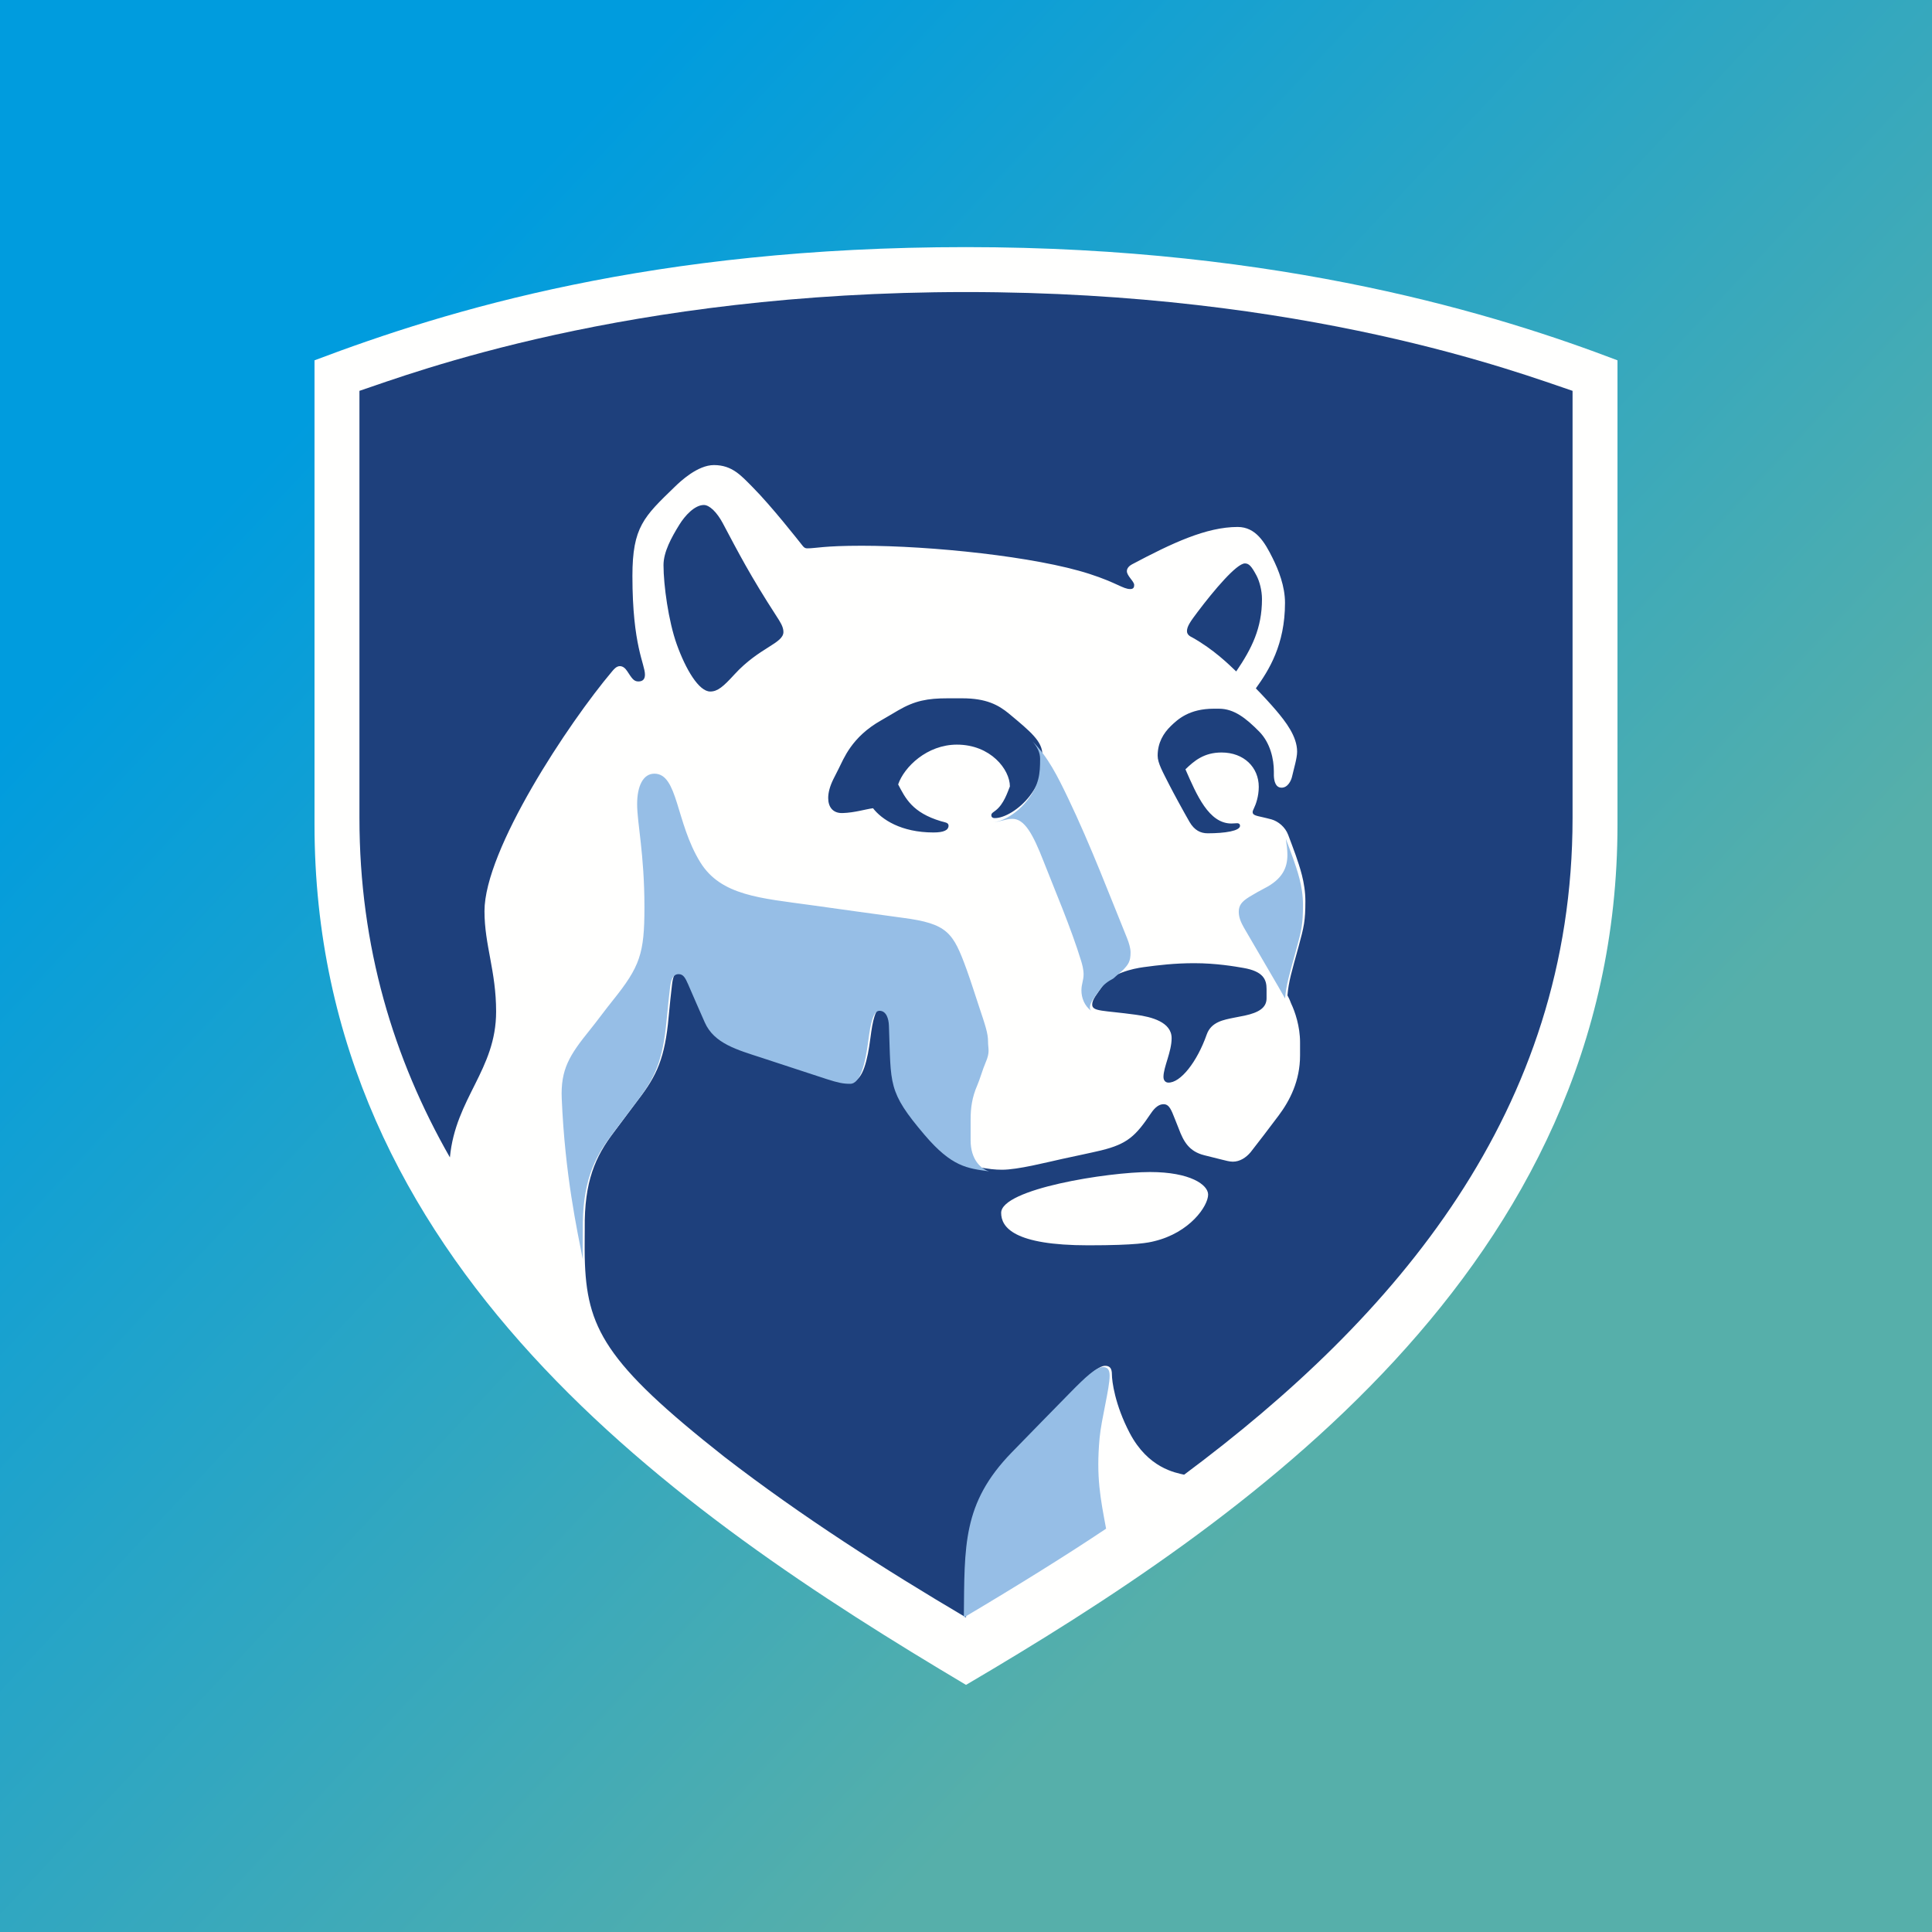 <?xml version="1.0" encoding="UTF-8"?>
<svg xmlns="http://www.w3.org/2000/svg" xmlns:xlink="http://www.w3.org/1999/xlink" width="86px" height="86px" viewBox="0 0 86 86" version="1.1">
  <rect x="0" y="0" width="86" height="86" fill="#808080" stroke="none"/>
  <title>Group</title>
  <desc>Created with Sketch.</desc>
  <defs>
    <linearGradient x1="74.378%" y1="68.423%" x2="20.003%" y2="17.534%" id="linearGradient-1">
      <stop stop-color="#56AFAA" offset="0%"></stop>
      <stop stop-color="#009CDE" offset="100%"></stop>
    </linearGradient>
  </defs>
  <g id="Page-1" stroke="none" stroke-width="1" fill="none" fill-rule="evenodd">
    <g id="Group">
      <rect id="Rectangle" fill="url(#linearGradient-1)" x="0" y="0" width="86" height="86"></rect>
      <path d="M43.001,75 C30.174,67.371 14,56.285 14,36.709 L14,16.039 C19.917,13.801 29.057,11 42.999,11 C57.102,11 66.78,14.049 72,16.039 L72,36.709 C72,56.45 55.199,67.827 43.001,75" id="Fill-1" fill="#FFFFFE"></path>
      <path d="M32.246,64.85 C35.695,67.511 39.388,69.865 43.002,72 C43.035,68.788 42.931,66.894 45.13,64.62 C46.02,63.699 46.937,62.762 47.765,61.913 C48.39,61.273 48.895,60.797 49.191,60.797 C49.402,60.797 49.495,60.906 49.495,61.185 C49.495,61.472 49.625,62.525 50.286,63.786 C51.107,65.353 52.321,65.555 52.71,65.644 C62.125,58.636 70,49.464 70,36.415 C70,29.251 70,17.398 70,17.398 C67.678,16.618 58.139,13 43,13 C27.861,13 18.322,16.618 16,17.398 C16,17.398 16,29.251 16,36.415 C16,42.151 17.522,47.137 20.027,51.52 C20.277,48.878 22.084,47.626 22.084,45.03 C22.084,43.219 21.566,42.075 21.566,40.559 C21.566,37.818 25.31,32.178 27.251,29.88 C27.308,29.813 27.434,29.652 27.59,29.652 C27.729,29.652 27.835,29.748 27.92,29.877 C28.118,30.176 28.203,30.334 28.414,30.334 C28.627,30.334 28.709,30.217 28.709,30.03 C28.709,29.552 28.151,28.756 28.151,25.64 C28.151,23.461 28.663,22.999 30.033,21.673 C30.283,21.43 31.05,20.702 31.781,20.702 C32.594,20.702 32.997,21.178 33.499,21.682 C34.345,22.534 35.526,24.042 35.717,24.281 C35.771,24.348 35.819,24.409 35.935,24.409 C36.326,24.409 36.653,24.293 38.354,24.293 C41.444,24.293 46.102,24.772 48.497,25.547 C49.729,25.946 49.986,26.221 50.313,26.221 C50.472,26.221 50.486,26.118 50.486,26.036 C50.486,25.881 50.161,25.634 50.161,25.424 C50.161,25.285 50.276,25.182 50.388,25.122 C52.174,24.174 53.698,23.457 55.093,23.457 C55.905,23.457 56.306,24.153 56.647,24.84 C56.914,25.376 57.2,26.095 57.2,26.834 C57.2,28.703 56.478,29.842 55.902,30.642 C56.178,30.921 56.568,31.344 56.806,31.625 C57.23,32.126 57.739,32.779 57.739,33.458 C57.739,33.751 57.594,34.211 57.512,34.576 C57.474,34.74 57.329,35.068 57.041,35.062 C56.781,35.057 56.714,34.777 56.704,34.528 C56.702,34.477 56.704,34.365 56.704,34.34 C56.704,33.803 56.553,33.072 56.048,32.561 C55.467,31.974 54.935,31.547 54.261,31.547 C54.221,31.547 54.078,31.547 54.031,31.547 C52.927,31.547 52.424,32.024 52.12,32.316 C51.789,32.636 51.531,33.063 51.531,33.638 C51.531,33.968 51.758,34.359 52.06,34.957 C52.24,35.31 52.698,36.15 52.948,36.583 C53.166,36.961 53.445,37.093 53.759,37.093 C54.528,37.093 55.198,36.987 55.198,36.759 C55.198,36.697 55.165,36.644 55.06,36.644 C55.015,36.644 54.908,36.657 54.814,36.657 C53.809,36.657 53.271,35.393 52.768,34.245 C53.151,33.875 53.586,33.496 54.375,33.496 C55.375,33.496 56.032,34.16 56.032,35.025 C56.032,35.454 55.899,35.813 55.82,35.974 C55.781,36.056 55.759,36.106 55.759,36.153 C55.759,36.288 55.933,36.315 56.206,36.377 C56.303,36.4 56.489,36.443 56.602,36.475 C56.896,36.56 57.209,36.811 57.341,37.162 C57.429,37.395 57.63,37.93 57.674,38.06 C57.839,38.55 58.107,39.262 58.107,40.117 C58.107,40.985 58.046,41.249 57.805,42.132 C57.496,43.26 57.36,43.689 57.309,44.309 C57.416,44.504 57.425,44.558 57.473,44.671 C57.645,45.03 57.87,45.686 57.87,46.396 C57.87,46.586 57.87,46.96 57.87,46.981 C57.87,48.113 57.413,48.993 56.919,49.653 C56.535,50.166 55.984,50.89 55.667,51.291 C55.462,51.534 55.186,51.71 54.878,51.71 C54.731,51.71 54.557,51.661 54.384,51.618 C54.191,51.57 53.782,51.468 53.607,51.424 C52.935,51.256 52.686,50.822 52.468,50.236 C52.436,50.148 52.334,49.9 52.303,49.821 C52.141,49.413 52.051,49.152 51.795,49.152 C51.605,49.152 51.422,49.275 51.232,49.558 C50.559,50.558 50.194,50.921 49.011,51.209 C48.598,51.309 47.759,51.483 47.289,51.586 C46.58,51.741 45.314,52.069 44.602,52.069 C44.451,52.069 44.291,52.06 44.128,52.042 C43.157,51.908 42.467,51.844 41.257,50.416 C39.593,48.452 39.765,48.176 39.664,45.524 C39.653,45.228 39.556,44.859 39.245,44.859 C38.966,44.859 38.845,45.422 38.743,46.219 C38.624,47.154 38.405,48.126 37.94,48.126 C37.614,48.126 37.395,48.076 36.895,47.915 C36.289,47.72 34.783,47.217 33.991,46.958 C32.912,46.606 31.88,46.327 31.464,45.382 C31.268,44.937 30.906,44.109 30.723,43.679 C30.594,43.377 30.499,43.219 30.298,43.219 C30.011,43.219 29.947,43.556 29.915,43.821 C29.879,44.122 29.802,44.817 29.765,45.25 C29.603,47.097 29.228,47.883 28.438,48.913 C28.076,49.385 27.731,49.866 27.331,50.392 C26.502,51.478 26.003,52.59 26.029,54.694 C26.03,54.831 26.02,55.615 26.029,55.976 C26.102,59.108 26.906,60.643 32.246,64.85 Z M51.371,55.252 C51.121,55.313 50.63,55.433 48.442,55.433 C45.128,55.433 44.565,54.628 44.565,53.989 C44.565,52.923 49.318,52.171 51.191,52.171 C52.986,52.171 53.778,52.741 53.778,53.175 C53.778,53.678 52.969,54.871 51.371,55.252 Z M44.954,35.007 C44.954,34.252 44.094,33.146 42.596,33.146 C41.264,33.146 40.246,34.14 39.98,34.917 C40.3,35.528 40.607,36.173 41.885,36.555 C42.053,36.606 42.223,36.61 42.223,36.752 C42.223,36.955 42.007,37.056 41.552,37.056 C40.104,37.056 39.243,36.471 38.861,35.977 C38.486,36.029 38.053,36.173 37.512,36.192 C37.069,36.208 36.866,35.915 36.866,35.525 C36.866,35.273 36.943,34.995 37.094,34.687 C37.177,34.517 37.266,34.341 37.332,34.216 C37.557,33.78 37.9,32.811 39.222,32.066 C39.376,31.98 39.775,31.741 39.98,31.622 C40.728,31.187 41.294,31.084 42.184,31.084 C42.252,31.084 42.746,31.084 42.836,31.084 C43.902,31.084 44.448,31.381 44.918,31.771 C45.873,32.566 46.399,32.998 46.399,33.588 C46.399,34.244 46.363,34.745 45.834,35.436 C45.379,36.025 44.714,36.417 44.283,36.417 C44.162,36.417 44.127,36.352 44.127,36.285 C44.127,36.195 44.227,36.15 44.331,36.067 C44.683,35.785 44.842,35.285 44.954,35.007 Z M31.615,30.782 C31.943,30.782 32.194,30.567 32.69,30.024 C33.801,28.81 34.873,28.648 34.873,28.129 C34.873,27.899 34.723,27.673 34.566,27.431 C33.383,25.603 32.878,24.615 32.173,23.288 C31.917,22.808 31.585,22.479 31.332,22.479 C30.922,22.479 30.49,22.951 30.24,23.356 C29.887,23.927 29.535,24.57 29.535,25.155 C29.535,26.039 29.755,27.652 30.126,28.685 C30.527,29.801 31.11,30.782 31.615,30.782 Z M53.078,28.378 C53.025,28.348 52.836,28.28 52.836,28.094 C52.836,27.881 52.993,27.66 53.31,27.239 C54.042,26.268 55.047,25.08 55.415,25.08 C55.595,25.08 55.708,25.202 55.93,25.618 C56.062,25.865 56.175,26.277 56.175,26.669 C56.175,27.958 55.725,28.864 55.028,29.888 C54.681,29.558 54.035,28.919 53.078,28.378 Z M51.79,47.935 C51.79,47.499 52.153,46.821 52.153,46.214 C52.153,45.494 51.26,45.264 50.565,45.17 C49.105,44.969 48.617,45.035 48.617,44.716 C48.617,44.496 48.814,44.266 49.08,43.888 C49.473,43.33 50.409,43.118 50.907,43.051 C51.563,42.962 52.289,42.875 53.16,42.875 C54.135,42.875 54.964,43.019 55.345,43.085 C56.24,43.238 56.379,43.609 56.379,44.024 C56.379,44.113 56.379,44.336 56.379,44.439 C56.379,44.858 56.032,45.073 55.408,45.208 C55.252,45.241 55.033,45.281 54.928,45.302 C54.475,45.395 53.914,45.484 53.715,46.05 C53.289,47.263 52.546,48.215 51.997,48.19 C51.896,48.186 51.79,48.11 51.79,47.935 L51.79,47.935 Z" id="Fill-2" fill="#1E407C"></path>
      <path d="M48.948,64.002 C49.024,63.176 49.394,61.8 49.394,61.239 C49.394,60.961 49.3,60.853 49.089,60.853 C48.794,60.853 48.289,61.326 47.665,61.963 C46.837,62.808 45.92,63.74 45.031,64.657 C42.833,66.92 42.937,68.804 42.904,72 C45.348,70.551 47.581,69.157 49.236,68.047 C48.99,66.715 48.785,65.759 48.948,64.002 Z M25.942,56.056 C25.933,55.696 25.943,54.916 25.942,54.78 C25.916,52.686 26.415,51.579 27.243,50.499 C27.643,49.976 27.987,49.497 28.349,49.028 C29.139,48.002 29.513,47.221 29.675,45.382 C29.712,44.952 29.79,44.26 29.826,43.961 C29.858,43.697 29.922,43.362 30.209,43.362 C30.409,43.362 30.504,43.519 30.633,43.82 C30.816,44.248 31.177,45.071 31.373,45.514 C31.789,46.454 32.821,46.732 33.898,47.083 C34.69,47.34 36.196,47.841 36.801,48.035 C37.301,48.195 37.52,48.244 37.845,48.244 C38.311,48.244 38.529,47.277 38.648,46.346 C38.75,45.553 38.87,44.994 39.149,44.994 C39.46,44.994 39.558,45.361 39.569,45.655 C39.669,48.294 39.498,48.569 41.16,50.523 C42.37,51.944 43.059,52.007 44.03,52.141 C43.669,52.035 43.206,51.625 43.206,50.761 C43.206,50.603 43.206,49.917 43.206,49.813 C43.206,49.338 43.264,48.856 43.502,48.31 C43.615,48.053 43.746,47.589 43.87,47.305 C44.081,46.822 43.981,46.699 43.981,46.358 C43.981,45.998 43.86,45.641 43.571,44.778 C43.423,44.335 43.221,43.69 43.029,43.16 C42.426,41.505 42.183,41.115 40.171,40.853 C39.526,40.768 36.705,40.375 36.115,40.292 C33.859,39.978 32.092,39.872 31.172,38.383 C30.074,36.606 30.185,34.439 29.128,34.439 C28.627,34.439 28.361,34.991 28.361,35.796 C28.361,36.641 28.686,38.009 28.686,40.391 C28.686,42.449 28.491,43.023 27.273,44.538 C26.956,44.932 26.531,45.51 26.258,45.846 C25.351,46.967 24.95,47.598 25.005,48.904 C25.147,52.285 25.691,54.768 25.942,56.056 Z M50.163,41.744 C50.252,41.962 50.325,42.209 50.325,42.393 C50.325,42.808 50.221,42.935 49.989,43.179 C49.85,43.301 49.696,43.43 49.555,43.559 C49.324,43.678 49.117,43.831 48.978,44.027 C48.712,44.403 48.516,44.632 48.516,44.851 C48.516,44.92 48.539,44.97 48.59,45.01 C48.267,44.775 48.138,44.412 48.138,44.088 C48.138,43.799 48.234,43.646 48.234,43.374 C48.234,43.144 48.168,42.918 48.129,42.787 C47.678,41.305 46.92,39.54 46.453,38.341 C45.977,37.119 45.603,36.449 45.065,36.449 C44.766,36.449 44.5,36.594 44.186,36.594 C44.615,36.593 45.28,36.204 45.735,35.617 C46.264,34.93 46.299,34.431 46.299,33.779 C46.299,33.502 46.183,33.261 45.96,33 C46.641,33.684 47.077,34.554 47.539,35.518 C48.551,37.629 49.427,39.941 50.163,41.744 Z M57.235,37.334 L57.235,37.334 C57.323,37.567 57.523,38.099 57.567,38.229 C57.732,38.716 58,39.424 58,40.275 C58,41.139 57.939,41.401 57.698,42.28 C57.389,43.402 57.254,43.83 57.203,44.446 C57.117,44.272 55.493,41.514 55.37,41.291 C55.245,41.066 55.142,40.848 55.142,40.588 C55.142,40.307 55.264,40.138 55.611,39.923 C55.819,39.795 56.088,39.643 56.27,39.55 C57.105,39.129 57.306,38.608 57.307,38.051 C57.307,37.817 57.272,37.577 57.235,37.334 L57.235,37.334 Z" id="Fill-3" fill="#96BEE6"></path>
    </g>
  </g>
</svg>

